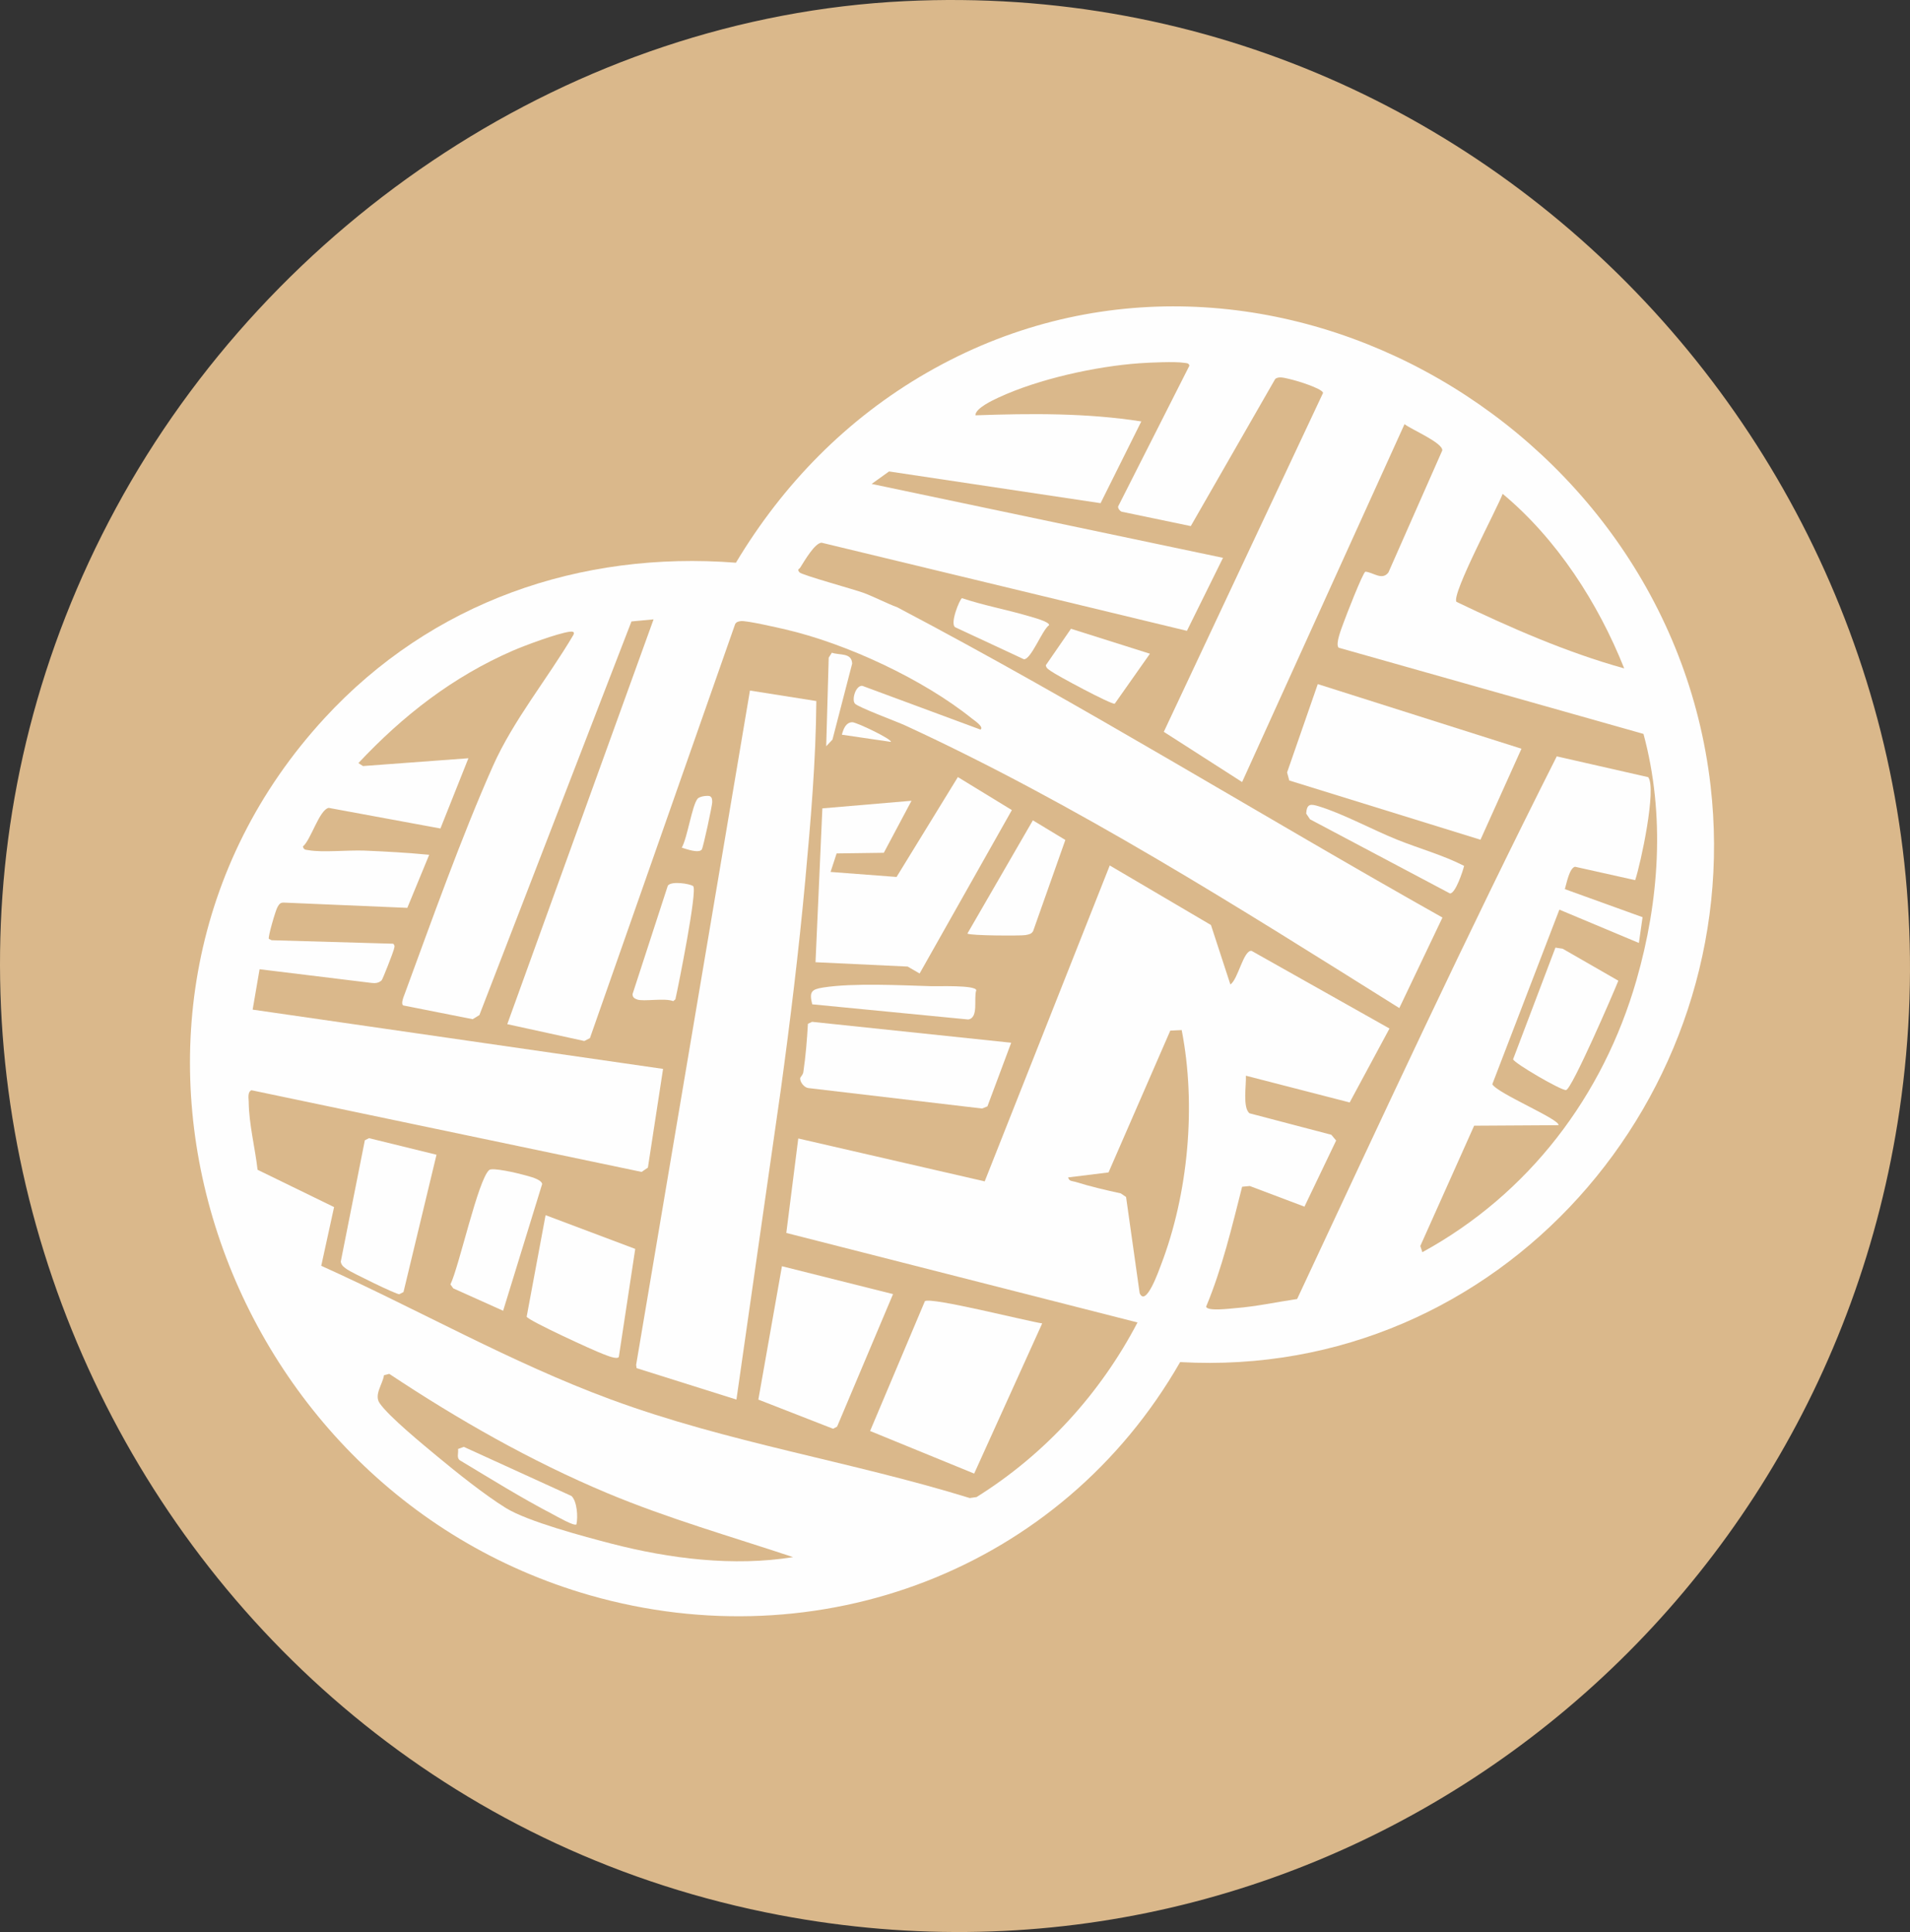 <?xml version="1.0" encoding="UTF-8"?> <svg xmlns="http://www.w3.org/2000/svg" id="uuid-c29289db-fac9-43a8-939f-ea078ce857e1" width="900.46" height="910.91" viewBox="0 0 900.46 910.91"><rect x="0" y="0" width="900.46" height="910.91" fill="#333333" stroke="none"/><defs><style>.uuid-745a7a23-43ae-4e6b-a01c-9db43986f874{fill:#dab88b;}.uuid-3caf8947-5808-4a5a-9315-8d5c6aa66419{fill:#fefefe;}</style></defs><g id="uuid-e56905d5-8870-467e-9caf-db296512a5c2"><path id="uuid-c7b9d288-94b4-490f-8453-bf7e5760928c" class="uuid-745a7a23-43ae-4e6b-a01c-9db43986f874" d="M426.62.54c285.8-13.85,510.33,241.37,468.9,522.9-37.19,252.66-274.34,427.57-527.9,379.52C68.19,846.2-90.91,508.56,54.65,239.57,128.12,103.8,270.62,8.1,426.62.54Z"></path><path class="uuid-3caf8947-5808-4a5a-9315-8d5c6aa66419" d="M436.93,175.75c153.67-88.56,349.56,21.59,369.51,194.69,16.91,146.66-99.33,280.29-250.07,271.76-56.37,98.35-170.55,140.77-278.25,109.95-177.18-50.71-252.14-275.62-125.1-413.57,50.48-54.82,120.47-78.96,193.93-73.27,22.23-37.08,52.24-67.81,89.97-89.56Z"></path><path class="uuid-745a7a23-43ae-4e6b-a01c-9db43986f874" d="M765.72,315.14c-27.35-7.62-53.52-19.13-79.08-31.38-2.5-3.47,19.43-44.43,21.78-50.93,25.62,21.35,45,51.44,57.3,82.31Z"></path><path class="uuid-745a7a23-43ae-4e6b-a01c-9db43986f874" d="M503.58,555.13l19.03-2.35,29.12-66.86,5.37-.25c6.93,35.43,3.16,77.1-9.8,110.83-.87,2.25-7.04,19.98-10.01,13.23l-6.41-45.37-2.5-1.7c-7.09-1.54-14.47-3.27-21.38-5.43-1.42-.44-2.93-.13-3.42-2.08Z"></path><path class="uuid-745a7a23-43ae-4e6b-a01c-9db43986f874" d="M527.12,238.82c-.04.95.73,1.99,1.62,2.43l32.65,6.8,39.79-69.35c1.64-1.46,4.71-.43,6.79.02,2.86.61,15.07,4.27,15.8,6.49l-75.1,159.83,36.92,23.68,76.57-168.75c3.08,2.48,18.14,8.79,17.79,12.41l-25.39,57.53c-3.01,3.96-7.15-.09-10.87-.37-1.21.5-9.24,21.14-10.29,24.12-.89,2.53-3.95,9.89-2.33,11.71l143.74,40.65c10.31,38.12,7.49,78.54-3.32,116.13-15.68,54.54-50.65,100.72-100.92,128.24l-.97-2.92,25.38-56.72,39.77-.24c.85-2.7-29.09-15.12-31.2-19.33l31.61-82.3,37.49,15.71,1.73-12.15-36.64-13.23c.78-2.53,2.1-9.86,4.78-10.56l28.37,6.33c2.59-7.58,10.23-43.29,6.14-48.56l-43.1-9.81c-42.61,84.4-82.36,170.22-122.4,255.85-9.69,1.43-19.24,3.54-29.03,4.3-2.4.19-13.29,1.61-13.88-.68,7.62-18.29,12.11-37.43,16.98-56.55l3.61-.34,25.77,9.73,14.94-31.19-2.28-2.71-38.56-10.12c-3.34-2.61-1.47-13.5-1.71-17.72l48.93,12.61,18.77-34.86-65.05-36.63c-3.83-.36-6.39,13.64-9.97,15.84l-9.15-28.01-47.71-28.08-58.96,148.95-87.89-20.23-5.64,44.54,165.57,42.21c-17.48,33.46-43.66,62.22-75.88,82.32l-3.2.46c-56.43-17.42-113.6-25.96-169.32-46.52-47.11-17.39-90.74-42.41-136.42-62.97l6.05-27.69-36.07-17.59c-1.15-10.23-4.1-21.72-4.17-31.95-.01-1.7-.69-4.58,1.27-5.56l183.96,38.52,2.96-2.03,7.15-46.54-193.49-27.95,3.27-19.04,52.91,6.47c1.69.21,3.28,0,4.6-1.21.58-.53,5.65-13.74,5.8-14.6.18-1.07.71-1.56-.28-2.69l-57.34-1.65-1.32-.64c-.54-.72,3.22-13.63,4.08-15,.8-1.27,1.16-2.12,2.94-2.1l58.26,2.48,10.31-25.02c-10.19-.98-20.47-1.56-30.7-1.98-7.26-.29-19.65.97-26.07-.18-1.4-.25-2.31,0-2.77-1.77,3.79-3.07,7.69-17.27,12.17-18.19l52.67,9.72,13.19-33.12-49.7,3.68-2.16-1.4c20.88-22.29,44.51-40.72,72.78-52.99,5.86-2.54,20.88-8.11,26.79-8.95,1.45-.2,2.66.04,1.67,1.7-12.02,20.37-28.25,40.08-37.84,61.67-14.93,33.61-28.81,72.71-41.6,107.47-.39,1.05-1.96,4.68-.61,5.38l32.68,6.47,3.17-1.94,71.69-185.59,10.42-.98-68.97,190.86,36.32,7.94,2.65-1.36,68.45-195.17c.59-1.1,1.53-1.26,2.64-1.44,2.42-.39,17.6,3.11,21.18,3.94,28.72,6.68,64.91,23.51,87.91,42.06.84.68,5.74,3.89,3.94,5.14l-55.68-20.62c-3.18-.34-5.13,6.58-3.51,8.37s19.64,8.43,23.62,10.26c81,37.34,157.52,86,233.03,133.29l20.34-42.68c-85.7-48.19-169.8-100.38-256.99-146.26-5.31-2-10.44-4.73-15.73-6.75-4.23-1.61-29.48-8.49-30.44-9.77-1.2-1.59-.15-1.38.36-2.18,2.03-3.18,6.83-11.6,10.08-11.77l172.25,41.55,17.01-34.42-165.65-34.84,8.21-5.89,99.72,14.96,19.2-38.54c-25.85-4.03-52.13-3.8-78.2-2.88-.11-3.29,8.26-7.16,10.93-8.4,18.75-8.72,45.81-14.69,66.44-16.15,4.75-.33,16.77-.89,20.97-.2,1,.17,2.23-.03,2.54,1.34l-33.61,66.39Z"></path><path class="uuid-3caf8947-5808-4a5a-9315-8d5c6aa66419" d="M347.19,659.88l-47.07-14.82-.22-1.54,53.66-317.94,31.29,4.95c-.19,28.1-2.66,56.76-5.25,84.92-3.03,32.89-7.05,65.93-11.52,98.53l-20.89,145.89Z"></path><polygon class="uuid-3caf8947-5808-4a5a-9315-8d5c6aa66419" points="429.72 377.55 416.67 402.08 394.42 402.38 391.57 411.11 422.68 413.47 451.58 366.38 477.04 381.94 433.55 458.99 427.91 455.72 384.47 453.67 387.7 381.13 429.72 377.55"></polygon><polygon class="uuid-3caf8947-5808-4a5a-9315-8d5c6aa66419" points="621.26 322.54 717.29 353.01 697.97 395.92 607.82 367.99 606.79 364.19 621.26 322.54"></polygon><path class="uuid-3caf8947-5808-4a5a-9315-8d5c6aa66419" d="M436.04,613.48c2.92-2.06,48.4,9.49,55.3,10.48l-32.07,70.81-49.07-20.08,25.84-61.21Z"></path><polygon class="uuid-3caf8947-5808-4a5a-9315-8d5c6aa66419" points="392.76 673.64 357.52 659.89 368.64 597 421.02 610.15 394.65 672.62 392.76 673.64"></polygon><path class="uuid-3caf8947-5808-4a5a-9315-8d5c6aa66419" d="M377.23,508.35c.03-.45,1.3-1.57,1.49-2.82,1.12-7.51,1.74-15.26,2.17-22.84l1.96-.92,93.88,9.86-11.22,30.02-2.51,1-82.01-9.66c-1.91-.3-3.86-2.82-3.76-4.64Z"></path><path class="uuid-3caf8947-5808-4a5a-9315-8d5c6aa66419" d="M291.75,639.74c-.8,1.46-5.99-.81-7.39-1.32-4.36-1.58-34.99-15.65-36.07-17.6l8.92-47.89,42.27,15.91-7.73,50.9Z"></path><path class="uuid-3caf8947-5808-4a5a-9315-8d5c6aa66419" d="M190.23,609.18l-1.97,1.02c-1.36.17-22.66-10.28-24.6-11.68-1.38-1-2.73-1.79-3.01-3.68l11.35-57.21,1.97-1,31.82,7.81-15.56,64.73Z"></path><path class="uuid-3caf8947-5808-4a5a-9315-8d5c6aa66419" d="M733.3,446.79l3.42.52,26.24,15.08c-2.42,6.08-21.83,50.94-24.62,51.55-2.05.45-24.59-12.71-25-14.51l19.96-52.64Z"></path><path class="uuid-3caf8947-5808-4a5a-9315-8d5c6aa66419" d="M230.64,551.63c1.51-1.3,13.48,1.52,16.14,2.28,2.28.66,8.31,1.91,8.83,4.3l-18.41,59.79-23.49-10.55-1.36-1.87c4.16-8.61,13.03-49.45,18.29-53.95Z"></path><path class="uuid-3caf8947-5808-4a5a-9315-8d5c6aa66419" d="M486.94,386.77l15.31,9.26-15.19,42.97c-.81,1.43-2.12,1.58-3.55,1.87-1.95.4-26.53.31-27.43-.72l30.86-53.38Z"></path><path class="uuid-3caf8947-5808-4a5a-9315-8d5c6aa66419" d="M493.04,313.66l11.87-17.21,37.22,11.77-16.59,23.57c-1.62.47-27.56-13.46-30.1-15.38-1.04-.79-2.16-1.25-2.4-2.74Z"></path><path class="uuid-3caf8947-5808-4a5a-9315-8d5c6aa66419" d="M298.23,468.64l16.59-51c1.43-2.41,10.4-1.01,11.96.14,2.17,1.61-6.98,47.28-8.37,53.38l-1.02.86c-3.98-1.61-13.96.3-16.96-.76-1.3-.46-2.25-1.02-2.21-2.61Z"></path><path class="uuid-3caf8947-5808-4a5a-9315-8d5c6aa66419" d="M382.92,473.52c-1.52-5.96-.32-7.07,5.21-7.93,14.18-2.21,36.42-1.04,50.96-.61,3.21.09,20.65-.59,21.17,1.86-1.33,3.98,1.27,13.04-3.81,13.83l-73.52-7.15Z"></path><path class="uuid-3caf8947-5808-4a5a-9315-8d5c6aa66419" d="M683.56,421.24l-65.96-34.95-1.81-2.71c.3-4.88,2.24-4.55,6.06-3.38,11.25,3.44,25.31,11.06,36.73,15.66,10.47,4.22,21.79,7.31,31.66,12.39-.61,2.58-4.09,13.11-6.67,12.99Z"></path><path class="uuid-3caf8947-5808-4a5a-9315-8d5c6aa66419" d="M494.6,294.74c-3.24,2.18-8.46,16.25-11.9,16.09l-32.15-14.99c-3.15-1.19,1.96-13.51,2.98-13.82,10.34,3.48,21.2,5.42,31.63,8.52,1.72.51,9.65,2.6,9.45,4.2Z"></path><path class="uuid-3caf8947-5808-4a5a-9315-8d5c6aa66419" d="M389.51,351.86l1.18-41.78,1.49-2.34c3.55,1.31,9.38-.18,9.57,5.14l-9.29,35.83-2.95,3.14Z"></path><path class="uuid-3caf8947-5808-4a5a-9315-8d5c6aa66419" d="M334.82,375.47c.96.62.93,1.7.96,2.71.04,1.42-4.25,21.44-4.93,22.36-1.41,1.91-7.29-.21-9.44-.89,2.65-4.58,4.82-19.78,7.43-23.02,1.07-1.32,5.21-1.67,5.98-1.17Z"></path><path class="uuid-3caf8947-5808-4a5a-9315-8d5c6aa66419" d="M420.03,349.79l-23.14-3.39c.69-2.5,1.77-5.73,4.83-5.89,1.93-.1,18.68,7.94,18.32,9.27Z"></path><path class="uuid-745a7a23-43ae-4e6b-a01c-9db43986f874" d="M373.9,734.16c-28.14,4.52-58.22.74-85.65-6.36-12.69-3.29-39.51-10.43-49.8-16.82-10.03-6.23-23.19-16.74-32.41-24.41-6.57-5.46-22.79-18.74-27.06-25-2.72-3.99,1.39-8.83,2.06-13.19l2.49-.62c32.5,21.58,66.7,41.11,102.73,56.21,28.55,11.96,58.33,20.44,87.64,30.19Z"></path><path class="uuid-3caf8947-5808-4a5a-9315-8d5c6aa66419" d="M215.94,683.17l2.72-1,50.77,23.17c2.63,2.51,3.11,9.79,2.33,13.39-1.12.95-9.35-3.83-11.14-4.76-14.83-7.73-29.08-16.61-43.41-25.22-2.26-1.17-.95-3.49-1.27-5.58Z"></path></g></svg> 